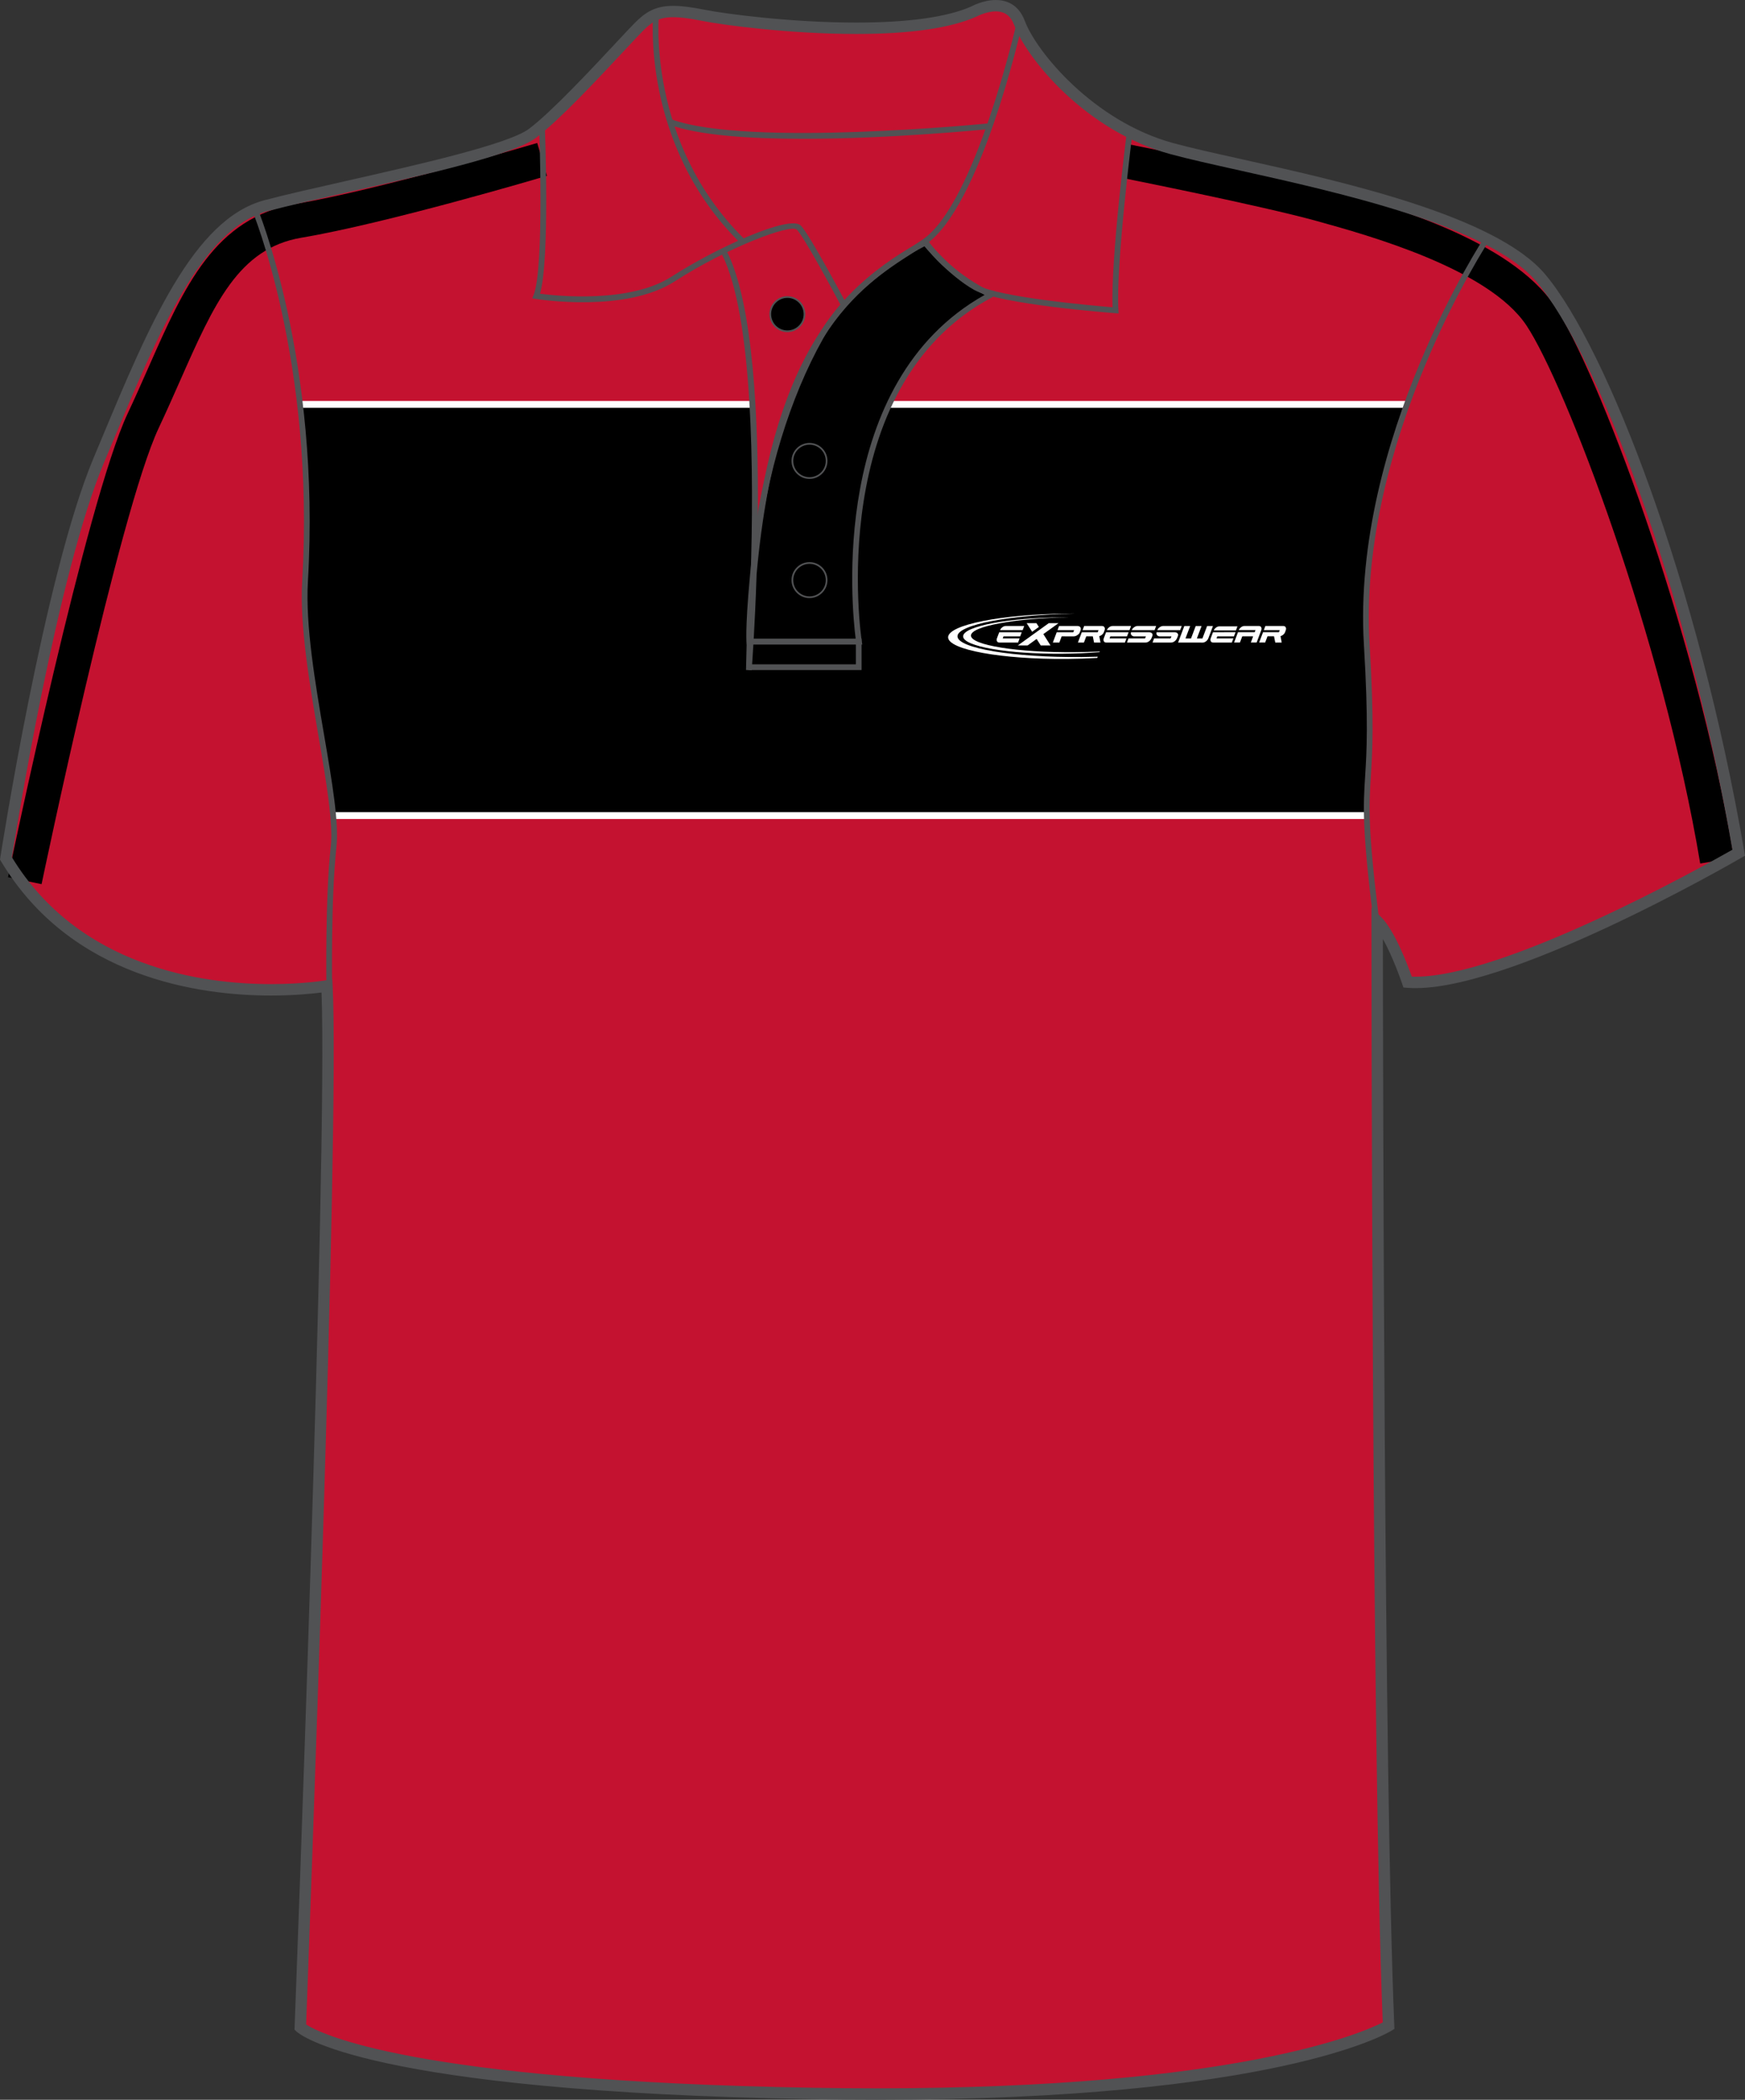 <?xml version="1.0" encoding="utf-8"?>
<!-- Generator: Adobe Illustrator 15.1.0, SVG Export Plug-In . SVG Version: 6.00 Build 0)  -->
<!DOCTYPE svg PUBLIC "-//W3C//DTD SVG 1.1//EN" "http://www.w3.org/Graphics/SVG/1.1/DTD/svg11.dtd">
<svg version="1.1" id="Layer_1" xmlns="http://www.w3.org/2000/svg" xmlns:xlink="http://www.w3.org/1999/xlink" x="0px" y="0px"
	 width="664.976px" height="800.002px" viewBox="0 0 664.976 800.002" enable-background="new 0 0 664.976 800.002"
	 xml:space="preserve">
<rect x="0" y="0" width="664.976" height="800.002" fill="#333333" stroke="none"/>
<g id="front">
	<path id="primary" fill="#C41230" d="M124.589,376.729c0,0-90.337,9.721-122.319-48.589c0,0,16.462-106.569,35.312-151.524
		c18.854-44.954,36.251-89.912,63.808-97.16c27.553-7.25,89.909-18.85,101.506-27.549c11.602-8.702,34.801-34.804,40.603-40.603
		c5.803-5.802,10.154-7.255,24.652-4.353c14.502,2.9,76.854,10.154,102.962-1.449c0,0,13.053-7.25,17.398,4.35
		c4.354,11.601,26.105,39.153,58.002,47.853c31.904,8.702,117.453,21.751,140.66,49.303
		c23.207,27.552,58.014,117.461,75.408,218.968c0,0-89.91,52.203-126.158,49.302c0,0-5.805-17.399-11.604-23.201
		c0,0,0,316.421,4.35,420.827c0,0-46.398,28.711-218.959,25.813c-172.563-2.899-195.766-25.229-195.766-25.229
		S127.489,433.288,124.589,376.729z"/>
	<g id="secondary">
		<path d="M15.843,336.866l-12.785-2.657c1.215-5.839,29.911-143.332,45.585-176.642c2.854-6.067,5.474-11.994,8.007-17.729
			c13.506-30.563,25.172-56.959,56.08-62.152c31.453-5.288,91.382-23.029,91.985-23.206l3.715,12.514
			c-2.489,0.739-61.306,18.149-93.535,23.565c-23.978,4.029-33.341,25.225-46.305,54.558c-2.564,5.802-5.219,11.804-8.137,18.007
			C45.432,195.052,16.135,335.451,15.843,336.866z"/>
		<path d="M647.908,328.997c-14.34-86.038-51.551-183.01-66.229-205.019c-14.406-21.611-60.273-34.328-79.861-39.759
			c-21.232-5.889-73.625-16.318-74.152-16.425l2.545-12.805c2.17,0.431,53.398,10.632,75.104,16.646
			c22.764,6.312,70.133,19.444,87.234,45.096c15.611,23.423,53.381,120.988,68.234,210.116L647.908,328.997z"/>
		<polygon points="521.625,310.734 126.941,310.734 116.496,237.192 117.237,190.224 114.323,154.079 286.642,154.079 
			288.382,198.901 300.567,154.079 535.988,154.079 526.847,184.54 520.753,221.527 521.625,249.419 		"/>
		<path d="M327.327,244.482c0,0-15.449-97.366,50.258-132.177c0,0-15.014-6.527-24.803-19.908c0,0-26.762,12.402-40.143,36.227
			c-13.381,23.824-21.866,53.85-24.803,81.264c-2.938,27.415-2.285,34.595-2.285,34.595L327.327,244.482L327.327,244.482z"/>
	</g>
	<g id="tertiary">
		<rect x="338.732" y="152.774" fill="#FFFFFF" width="197.256" height="2.611"/>
		<rect x="114.323" y="152.774" fill="#FFFFFF" width="172.32" height="2.611"/>
		<rect x="126.941" y="309.428" fill="#FFFFFF" width="394.686" height="2.611"/>
	</g>
	<path fill="#515254" d="M328.602,245.571h-44.04l-0.092-0.989c-0.025-0.298-0.629-7.601,2.287-34.809
		c3.136-29.278,12.228-59.051,24.938-81.683c13.398-23.855,40.361-36.555,40.632-36.68l0.809-0.376l0.525,0.718
		c9.496,12.974,24.211,19.487,24.357,19.554l2.068,0.9l-1.992,1.059c-64.275,34.054-49.85,130.08-49.694,131.043L328.602,245.571z
		 M286.596,243.393h39.483c-1.475-11.462-10.381-97.635,49.125-131.028c-4.34-2.203-14.938-8.294-22.754-18.598
		c-4.504,2.269-27.092,14.427-38.862,35.386c-12.571,22.383-21.563,51.85-24.671,80.846
		C286.606,231.587,286.532,240.631,286.596,243.393z"/>
	<g id="Layer_4">
		<path fill="none" stroke="#FFFFFF" stroke-width="1.666" stroke-miterlimit="10" d="M520.83,295.522"/>
		<path fill="#515254" d="M306.104,52.886c-20.313,0-39.932-1.293-51.022-5.4l0.754-2.039c28.8,10.663,119.861,1.663,120.781,1.569
			l0.221,2.165C374.496,49.413,339.386,52.886,306.104,52.886z"/>
	</g>
	<path fill="#515254" d="M334.24,800.002c-7.833,0-15.933-0.068-24.074-0.205c-171.449-2.883-196.264-24.9-197.236-25.838
		l-0.703-0.678l0.037-0.976c0.127-3.354,12.673-331.774,10.261-394.164c-3.438,0.45-10.29,1.157-19.28,1.157
		c-26.988,0-76.236-6.643-102.84-51.132L0,327.494l0.12-0.775c0.166-1.071,16.723-107.351,35.456-152.033l2.987-7.138
		c18.07-43.274,35.138-84.145,62.271-91.282c8.051-2.12,19.123-4.622,30.847-7.272c27.646-6.25,62.059-14.026,69.91-19.916
		c8.549-6.413,23.958-22.925,33.162-32.788c3.201-3.428,5.729-6.139,7.203-7.614c4.082-4.081,7.784-6.442,14.648-6.442
		c3.078,0,6.882,0.476,11.971,1.494c7.626,1.525,32.732,4.873,57.657,4.873c19.972,0,34.771-2.077,43.994-6.175
		C370.238,2.411,374.628,0,379.462,0c3.688,0,8.605,1.387,11.08,7.998c4.393,11.703,26.146,38.227,56.537,46.52
		c6.682,1.822,15.717,3.832,26.174,6.159c38.547,8.577,96.795,21.54,115.58,43.84c23.561,27.976,58.387,117.917,75.885,220
		l0.258,1.489l-1.311,0.76c-3.598,2.091-91.059,52.502-127.424,49.591l-1.438-0.113l-0.453-1.366
		c-0.045-0.13-3.387-10.065-7.367-17.106c0.037,46.579,0.4,319.252,4.344,413.957l0.057,1.271l-1.082,0.668
		C528.572,774.736,485.972,800.002,334.24,800.002z M116.654,771.328c5.063,3.281,40.023,21.535,193.589,24.115
		c8.117,0.137,16.189,0.203,23.997,0.203c137.213,0,185.172-21.267,192.693-25.103c-4.246-104.625-4.299-416.409-4.299-419.561
		v-5.25l3.715,3.71c5.162,5.162,10.105,18.302,11.648,22.651c33.656,1.22,111.146-42.069,122.178-48.349
		c-17.455-100.732-51.598-189.038-74.672-216.434c-17.832-21.174-75.221-33.944-113.189-42.396
		c-10.518-2.339-19.598-4.36-26.373-6.208c-32.293-8.809-54.666-36.383-59.471-49.188c-1.305-3.483-3.598-5.174-7.01-5.174
		c-3.66,0-7.264,1.945-7.303,1.963c-9.947,4.434-25.344,6.637-45.928,6.637c-25.248,0-50.751-3.404-58.512-4.956
		c-14.134-2.825-17.501-1.428-22.688,3.757c-1.42,1.421-3.927,4.107-7.099,7.506c-9.907,10.613-24.877,26.654-33.734,33.3
		C195.599,59,162.148,66.561,132.635,73.23c-11.686,2.642-22.723,5.135-30.697,7.235c-25.054,6.592-41.72,46.5-59.364,88.752
		l-2.989,7.146C21.898,218.551,6.081,316.836,4.538,326.601c25.596,42.046,72.774,48.342,98.702,48.342
		c12.466,0,20.889-1.438,20.974-1.451l2.417-0.421l0.126,2.452C129.552,429.898,117.484,749.496,116.654,771.328z"/>
	<path fill="#515254" d="M320.492,116.513c-3.813-7.201-14.276-26.456-16.859-29.038c-2.265-2.256-26.555,6.816-46.494,19.72
		c-18.625,12.052-51.575,6.911-52.97,6.687l-1.343-0.217l0.504-1.261c4.214-10.538,2.12-64.266,2.102-64.809l2.172-0.085
		c0.086,2.15,1.996,51.126-1.815,64.403c6.28,0.82,34.245,3.757,50.167-6.543c16.396-10.607,44.918-23.73,49.212-19.43
		c3.342,3.34,16.681,28.488,17.246,29.559L320.492,116.513z"/>
	<path fill="#515254" d="M281.886,92.373c-37.72-37.324-32.997-86.852-32.945-87.348l2.162,0.227
		c-0.05,0.486-4.646,49.007,32.31,85.575L281.886,92.373z"/>
	<path fill="#515254" d="M286.454,255.364l-2.172-0.103c0.214-12.893,0.822-24.681,1.772-35.492
		c1.255-38.903,0.996-98.998-10.903-122.789l1.944-0.974c10.019,20.04,12.018,63.979,11.693,100.677
		c11.021-72.157,39.403-90.348,57.735-102.092c1.818-1.167,3.533-2.266,5.109-3.344c20.074-13.737,35.652-82.037,35.813-82.727
		l2.123,0.478c-0.641,2.846-15.928,69.828-36.703,84.042c-1.594,1.089-3.326,2.201-5.168,3.378
		c-19.717,12.634-51.252,32.833-59.372,122.311C287.674,238.906,286.582,253.667,286.454,255.364z"/>
	<path fill="#515254" d="M426.283,119.425l-1.246-0.094c-1.785-0.133-43.855-3.344-53.738-8.833
		c-9.854-5.478-19.48-17.169-19.887-17.666l1.684-1.375c0.098,0.117,9.773,11.866,19.268,17.138
		c8.559,4.757,44.479,7.888,51.613,8.47c-0.732-18.311,5.25-65.432,5.51-67.474l2.156,0.274c-0.064,0.51-6.502,51.213-5.434,68.312
		L426.283,119.425z"/>
	<path fill="none" stroke="#515254" stroke-width="1.666" stroke-miterlimit="10" d="M276.123,96.493"/>
	<polygon fill="#515254" points="328.327,255.28 285.342,255.28 285.342,253.105 326.153,253.105 326.153,245.493 285.911,245.493 
		285.911,243.318 328.327,243.318 	"/>
	<path fill="#515254" d="M124.385,375.534c-0.005-0.332-0.499-33.521,1.655-52.941c0.999-8.981-1.751-25.065-4.665-42.093
		c-3.381-19.761-7.214-42.161-6.215-58.998c4.964-83.67-19.004-141.272-19.247-141.843l2.001-0.849
		c0.246,0.578,24.412,58.648,19.42,142.822c-0.982,16.59,2.825,38.855,6.188,58.502c3.069,17.93,5.715,33.413,4.684,42.699
		c-2.143,19.285-1.648,52.337-1.645,52.668L124.385,375.534z"/>
	<path fill="#515254" d="M523.375,350.682c-4.395-35.359-3.871-43.664-3.145-55.155c0.57-9.101,1.283-20.43-0.484-49.969
		c-4.686-78.13,45.723-154.848,46.229-155.616l1.813,1.206c-0.504,0.76-50.506,76.889-45.867,154.278
		c1.781,29.673,1.063,41.075,0.48,50.237c-0.715,11.373-1.234,19.592,3.137,54.751L523.375,350.682z"/>
	<g id="group">
		<g>
			<circle id="secondary_3_" cx="308.481" cy="221.028" r="6.522"/>
			<path fill="#515254" d="M308.481,227.874c-3.776,0-6.849-3.071-6.849-6.849c0-3.779,3.067-6.851,6.849-6.851
				c3.776,0,6.847,3.072,6.847,6.851C315.325,224.803,312.256,227.874,308.481,227.874z M308.481,214.83
				c-3.416,0-6.196,2.78-6.196,6.198c0,3.416,2.778,6.196,6.196,6.196c3.417,0,6.194-2.778,6.194-6.196
				C314.673,217.61,311.895,214.83,308.481,214.83z"/>
		</g>
		<g>
			<circle id="secondary_2_" cx="308.481" cy="175.611" r="6.522"/>
			<path fill="#515254" d="M308.481,182.463c-3.776,0-6.849-3.074-6.849-6.852c0-3.776,3.067-6.848,6.849-6.848
				c3.776,0,6.847,3.07,6.847,6.848C315.325,179.389,312.256,182.463,308.481,182.463z M308.481,169.418
				c-3.416,0-6.196,2.778-6.196,6.196c0,3.418,2.778,6.198,6.196,6.198c3.417,0,6.194-2.78,6.194-6.198
				C314.673,172.196,311.895,169.418,308.481,169.418z"/>
		</g>
		<g>
			<circle id="secondary_1_" cx="300.049" cy="119.694" r="6.522"/>
			<path fill="#515254" d="M300.053,126.542c-3.776,0-6.85-3.074-6.85-6.851c0-3.776,3.072-6.849,6.85-6.849
				c3.773,0,6.849,3.07,6.849,6.849C306.897,123.469,303.827,126.542,300.053,126.542z M300.053,113.498
				c-3.417,0-6.195,2.778-6.195,6.196s2.778,6.198,6.195,6.198c3.414,0,6.193-2.78,6.193-6.198
				C306.244,116.276,303.467,113.498,300.053,113.498z"/>
		</g>
	</g>
	<g>
		<path fill="#FFFFFF" d="M403.382,237.422h-3.717l-11.797,8.488h3.725l3.439-2.477l1.563,2.477h3.727l-2.73-4.32L403.382,237.422
			L403.382,237.422z M391.242,237.422h3.723l0.914,1.439l-2.555,1.851L391.242,237.422L391.242,237.422z"/>
		<g>
			<path fill="#FFFFFF" d="M470.978,240.184l0.58-1.533h-6.926c-0.414,0-0.832,0.16-1.252,0.473
				c-0.391,0.294-0.668,0.649-0.84,1.062C465.353,240.187,468.162,240.184,470.978,240.184L470.978,240.184z"/>
			<g>
				<path fill="#FFFFFF" d="M458.316,244.826c0.414,0,0.836-0.162,1.266-0.482c0.42-0.324,0.721-0.714,0.895-1.173l1.748-4.642
					h-2.229l-1.785,4.733h-2.117l1.787-4.733h-2.229l-1.785,4.733h-2.117l1.785-4.733h-2.23l-2.369,6.296L458.316,244.826
					L458.316,244.826z"/>
				<path fill="#FFFFFF" d="M485.496,242.432l0.475,2.384h2.457l-0.463-2.444c0.697-0.175,1.447-0.75,1.727-1.47l0.271-0.738
					c0.178-0.453,0.168-0.844-0.029-1.173c-0.174-0.324-0.48-0.483-0.934-0.483h-6.803l-0.592,1.577h6.076l-0.307,0.784
					c-1.182,0-4.58,0-6.063,0l-1.482,3.937h2.289l0.896-2.376h2.48V242.432L485.496,242.432z"/>
				<path fill="#FFFFFF" d="M463.576,243.242l0.299-0.791h6.354l0.598-1.585c-2.871,0-5.723,0.01-8.582,0.01l-0.857,2.277
					c-0.17,0.462-0.162,0.851,0.014,1.172c0.174,0.324,0.475,0.483,0.912,0.483h7.105l0.59-1.567L463.576,243.242L463.576,243.242z"
					/>
				<path fill="#FFFFFF" d="M473.392,242.446l-0.885,2.36h-2.225l1.479-3.934h3.535h2.83l0.316-0.799h-6.383
					c0.172-0.421,0.463-0.784,0.857-1.083c0.43-0.321,0.854-0.483,1.275-0.483h5.52c0.426,0,0.725,0.162,0.898,0.483
					c0.174,0.316,0.178,0.685,0.027,1.104l-1.771,4.713h-2.209l0.879-2.36L473.392,242.446L473.392,242.446z"/>
			</g>
		</g>
		<g>
			<path fill="#FFFFFF" d="M382.113,243.246l0.299-0.791h6.359l0.59-1.582c-2.865,0-5.719,0.008-8.582,0.008l-0.854,2.277
				c-0.172,0.461-0.166,0.853,0.012,1.174c0.172,0.321,0.477,0.483,0.908,0.483h7.111l0.588-1.569H382.113L382.113,243.246z
				 M389.712,240.082l0.586-1.569h-7.076c-0.426,0-0.854,0.162-1.279,0.486c-0.396,0.301-0.686,0.663-0.855,1.086
				C383.953,240.085,386.832,240.082,389.712,240.082L389.712,240.082z"/>
			<path fill="#FFFFFF" d="M405.82,242.451h1.424h1.92c0.48,0,0.947-0.165,1.402-0.486c0.471-0.329,0.748-0.609,0.926-1.053
				l0.281-0.75c0.164-0.448,0.139-0.834-0.08-1.163c-0.209-0.324-0.559-0.486-1.041-0.486h-7.072l-0.592,1.567h6.334L409,240.884
				c-1.129,0-4.641,0-6.313,0l-1.479,3.929h2.482l0.883-2.365h1.246V242.451L405.82,242.451z"/>
			<path fill="#FFFFFF" d="M416.439,242.439l0.473,2.384h2.461l-0.465-2.444c0.707-0.175,1.449-0.749,1.725-1.47l0.275-0.738
				c0.178-0.455,0.168-0.847-0.031-1.173c-0.166-0.324-0.479-0.486-0.936-0.486h-6.797l-0.6,1.577h6.074l-0.303,0.784
				c-1.182,0-4.582,0-6.066,0l-1.48,3.937h2.287l0.896-2.374h2.482L416.439,242.439L416.439,242.439z"/>
			<path fill="#FFFFFF" d="M422.824,243.246l0.299-0.791h6.361l0.594-1.582c-2.869,0-5.719,0.008-8.586,0.008l-0.852,2.277
				c-0.176,0.461-0.168,0.853,0.012,1.174c0.168,0.321,0.473,0.483,0.906,0.483h7.111l0.586-1.569H422.824L422.824,243.246z
				 M430.421,240.082l0.592-1.569h-7.084c-0.428,0-0.852,0.162-1.277,0.486c-0.396,0.301-0.686,0.663-0.857,1.086
				C424.669,240.085,427.544,240.082,430.421,240.082L430.421,240.082z"/>
			<path fill="#FFFFFF" d="M436.689,242.451h-4.602c-0.232,0-0.434-0.11-0.602-0.207c-0.164-0.102-0.297-0.219-0.396-0.366
				c-0.092-0.145-0.141-0.314-0.15-0.504c-0.012-0.154,0.021-0.318,0.064-0.499c2.32,0,4.633,0,6.945,0
				c0.244,0,0.453,0.078,0.637,0.154c0.188,0.075,0.332,0.175,0.438,0.3c0.104,0.125,0.162,0.277,0.184,0.454
				c0.02,0.179-0.016,0.379-0.104,0.602l-0.268,0.668c-0.174,0.449-0.508,0.95-0.959,1.279c-0.447,0.321-0.906,0.483-1.371,0.483
				h-7.037l0.576-1.574h6.293L436.689,242.451L436.689,242.451z M431.271,240.087c0.152-0.419,0.467-0.783,0.883-1.088
				c0.451-0.332,0.91-0.494,1.369-0.494h7.057l-0.594,1.584C437.076,240.09,434.173,240.087,431.271,240.087L431.271,240.087z"/>
			<path fill="#FFFFFF" d="M446.423,242.451h-4.6c-0.232,0-0.436-0.11-0.605-0.207c-0.16-0.102-0.295-0.219-0.387-0.366
				c-0.09-0.145-0.143-0.314-0.158-0.504c-0.01-0.154,0.021-0.318,0.068-0.499c2.324,0,4.633,0,6.951,0
				c0.234,0,0.447,0.078,0.629,0.154c0.184,0.075,0.332,0.175,0.434,0.3c0.107,0.125,0.166,0.277,0.188,0.454
				c0.02,0.179-0.018,0.379-0.1,0.602l-0.268,0.668c-0.176,0.449-0.508,0.95-0.965,1.279c-0.445,0.321-0.904,0.483-1.369,0.483
				h-7.035l0.58-1.574h6.287L446.423,242.451L446.423,242.451z M441.003,240.087c0.16-0.419,0.463-0.783,0.889-1.088
				c0.447-0.332,0.906-0.494,1.365-0.494h7.061l-0.594,1.584C446.812,240.09,443.912,240.087,441.003,240.087L441.003,240.087z"/>
		</g>
		<path fill="#FFFFFF" d="M404.935,235.197c0.764-0.005,1.521-0.008,2.275-0.005c-20.707,0.384-37.203,3.428-37.203,6.961
			c0,3.669,17.809,6.512,39.645,6.332c3.256-0.029,6.426-0.124,9.461-0.271l-0.1,0.24c-4.354,0.358-9.105,0.575-14.078,0.616
			c-20.885,0.176-37.914-2.798-37.914-6.618C367.021,238.628,384.052,235.372,404.935,235.197L404.935,235.197z"/>
		<path fill="#FFFFFF" d="M406.658,233.799c0.918-0.009,1.826-0.012,2.73-0.005c-24.775,0.469-44.518,4.246-44.518,8.639
			c0,4.564,21.305,8.107,47.43,7.89c2.039-0.018,4.057-0.055,6.029-0.118l-0.18,0.465c-3.678,0.214-7.525,0.344-11.49,0.379
			c-24.982,0.209-45.361-3.497-45.361-8.246C361.3,238.054,381.675,234.006,406.658,233.799L406.658,233.799z"/>
	</g>
</g>
</svg>

